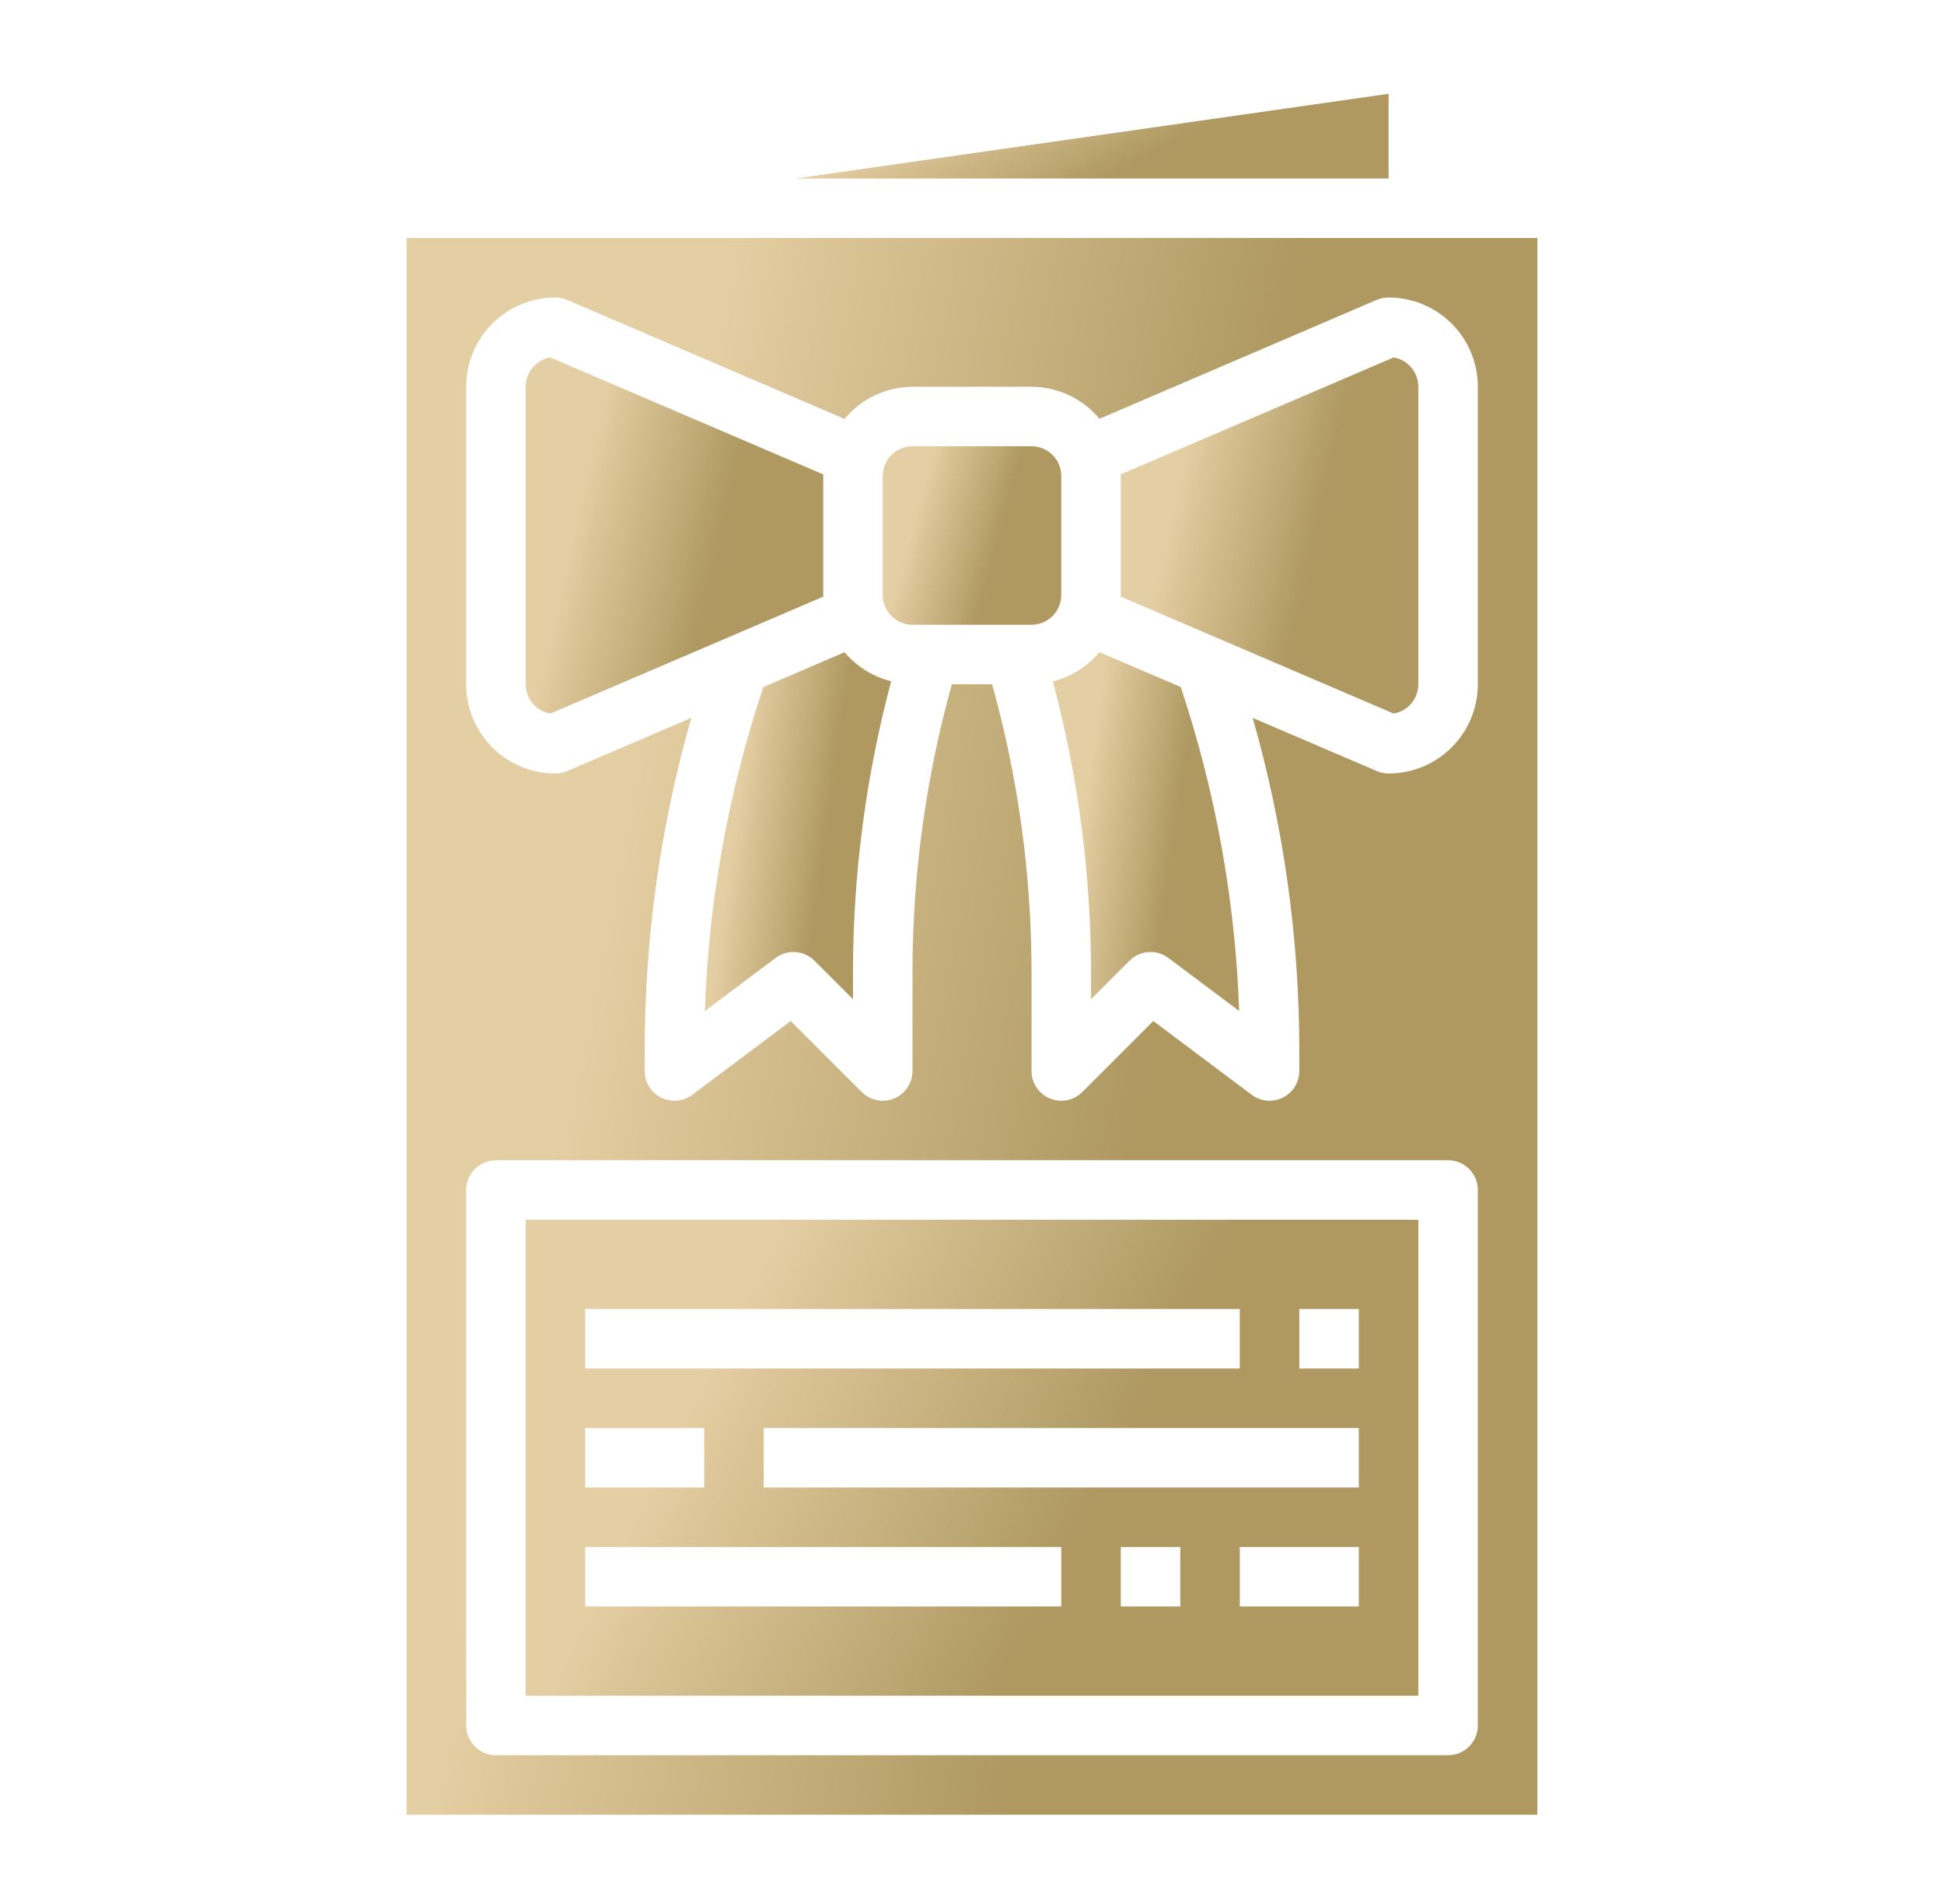 <?xml version="1.0" encoding="UTF-8"?> <svg xmlns="http://www.w3.org/2000/svg" width="49" height="48" viewBox="0 0 49 48" fill="none"><path d="M21.288 16.443L19.24 17.321C18.359 19.958 17.863 22.709 17.767 25.487L19.55 24.15C19.695 24.042 19.873 23.989 20.053 24.002C20.233 24.015 20.403 24.092 20.53 24.22L21.5 25.19V24.462C21.506 22.002 21.829 19.552 22.463 17.175C22.004 17.061 21.593 16.805 21.288 16.443Z" fill="url(#paint0_linear_16017_1028)"></path><path d="M20.75 15V12C20.75 11.986 20.75 11.974 20.75 11.96L13.868 9.011C13.695 9.042 13.538 9.133 13.425 9.268C13.312 9.403 13.25 9.574 13.25 9.75V17.25C13.25 17.427 13.312 17.598 13.426 17.733C13.54 17.868 13.698 17.959 13.872 17.989L20.754 15.04C20.754 15.026 20.75 15.014 20.75 15Z" fill="url(#paint1_linear_16017_1028)"></path><path d="M26 11.25H23C22.586 11.25 22.25 11.586 22.25 12V15C22.25 15.414 22.586 15.75 23 15.75H26C26.414 15.75 26.75 15.414 26.75 15V12C26.75 11.586 26.414 11.25 26 11.25Z" fill="url(#paint2_linear_16017_1028)"></path><path d="M35 2.365L20.053 4.5H35V2.365Z" fill="url(#paint3_linear_16017_1028)"></path><path d="M13.25 42.75H35.75V30.75H13.25V42.75ZM29.75 40.5H28.25V39H29.75V40.5ZM34.25 40.5H31.25V39H34.25V40.5ZM34.25 37.5H19.25V36H34.25V37.5ZM32.75 33H34.25V34.5H32.75V33ZM14.75 33H31.25V34.5H14.75V33ZM14.75 36H17.75V37.5H14.75V36ZM14.75 39H26.75V40.5H14.75V39Z" fill="url(#paint4_linear_16017_1028)"></path><path d="M10.25 6V45.75H38.75V6H10.25ZM37.25 43.5C37.25 43.699 37.171 43.89 37.03 44.03C36.89 44.171 36.699 44.25 36.5 44.25H12.5C12.301 44.25 12.11 44.171 11.97 44.03C11.829 43.89 11.75 43.699 11.75 43.5V30C11.75 29.801 11.829 29.61 11.97 29.47C12.11 29.329 12.301 29.25 12.5 29.25H36.5C36.699 29.25 36.89 29.329 37.03 29.47C37.171 29.61 37.25 29.801 37.25 30V43.5ZM37.25 17.25C37.25 17.847 37.013 18.419 36.591 18.841C36.169 19.263 35.597 19.5 35 19.5C34.898 19.5 34.798 19.48 34.705 19.439L31.575 18.098C32.354 20.822 32.75 23.641 32.75 26.475V27C32.75 27.139 32.711 27.276 32.638 27.394C32.565 27.513 32.46 27.608 32.335 27.671C32.211 27.733 32.071 27.759 31.933 27.747C31.794 27.735 31.661 27.684 31.55 27.6L29.07 25.74L27.28 27.53C27.14 27.671 26.949 27.75 26.75 27.75C26.651 27.75 26.554 27.731 26.463 27.693C26.326 27.636 26.209 27.54 26.126 27.417C26.044 27.293 26 27.148 26 27V24.462C25.995 22.024 25.661 19.598 25.007 17.25H23.993C23.339 19.598 23.005 22.024 23 24.462V27C23 27.148 22.956 27.293 22.874 27.417C22.791 27.54 22.674 27.636 22.537 27.693C22.446 27.731 22.349 27.75 22.25 27.75C22.051 27.75 21.86 27.671 21.72 27.53L19.93 25.74L17.45 27.6C17.339 27.684 17.206 27.735 17.067 27.747C16.929 27.759 16.789 27.733 16.665 27.671C16.54 27.608 16.435 27.513 16.362 27.394C16.289 27.276 16.25 27.139 16.25 27V26.475C16.25 23.641 16.646 20.822 17.425 18.098L14.296 19.439C14.202 19.48 14.102 19.5 14 19.5C13.403 19.5 12.831 19.263 12.409 18.841C11.987 18.419 11.75 17.847 11.75 17.25V9.75C11.75 9.153 11.987 8.581 12.409 8.159C12.831 7.737 13.403 7.5 14 7.5C14.102 7.5 14.202 7.52 14.296 7.561L21.288 10.561C21.496 10.309 21.758 10.105 22.054 9.965C22.35 9.825 22.673 9.752 23 9.75H26C26.327 9.751 26.65 9.824 26.946 9.964C27.242 10.103 27.503 10.306 27.712 10.558L34.705 7.558C34.798 7.519 34.899 7.499 35 7.5C35.597 7.5 36.169 7.737 36.591 8.159C37.013 8.581 37.25 9.153 37.25 9.75V17.25Z" fill="url(#paint5_linear_16017_1028)"></path><path d="M27.712 16.442C27.408 16.806 26.997 17.063 26.537 17.178C27.171 19.554 27.494 22.003 27.5 24.462V25.189L28.47 24.22C28.598 24.092 28.767 24.015 28.947 24.002C29.127 23.989 29.306 24.042 29.45 24.15L31.234 25.487C31.137 22.708 30.641 19.958 29.761 17.32L27.712 16.442Z" fill="url(#paint6_linear_16017_1028)"></path><path d="M35.128 9.011L28.246 11.96C28.246 11.974 28.25 11.986 28.25 12V15C28.25 15.014 28.246 15.026 28.246 15.04L35.128 17.989C35.302 17.959 35.46 17.868 35.574 17.733C35.687 17.598 35.75 17.427 35.75 17.25V9.75C35.75 9.573 35.687 9.402 35.574 9.267C35.46 9.132 35.302 9.041 35.128 9.011Z" fill="url(#paint7_linear_16017_1028)"></path><defs><linearGradient id="paint0_linear_16017_1028" x1="18.842" y1="18.298" x2="21.188" y2="18.624" gradientUnits="userSpaceOnUse"><stop stop-color="#E4CEA3"></stop><stop offset="1" stop-color="#AF9961"></stop></linearGradient><linearGradient id="paint1_linear_16017_1028" x1="14.968" y1="10.852" x2="18.606" y2="11.666" gradientUnits="userSpaceOnUse"><stop stop-color="#E4CEA3"></stop><stop offset="1" stop-color="#AF9961"></stop></linearGradient><linearGradient id="paint2_linear_16017_1028" x1="23.28" y1="12.173" x2="25.418" y2="12.745" gradientUnits="userSpaceOnUse"><stop stop-color="#E4CEA3"></stop><stop offset="1" stop-color="#AF9961"></stop></linearGradient><linearGradient id="paint3_linear_16017_1028" x1="23.475" y1="2.803" x2="25.163" y2="5.964" gradientUnits="userSpaceOnUse"><stop stop-color="#E4CEA3"></stop><stop offset="1" stop-color="#AF9961"></stop></linearGradient><linearGradient id="paint4_linear_16017_1028" x1="18.401" y1="33.211" x2="27.553" y2="37.803" gradientUnits="userSpaceOnUse"><stop stop-color="#E4CEA3"></stop><stop offset="1" stop-color="#AF9961"></stop></linearGradient><linearGradient id="paint5_linear_16017_1028" x1="16.775" y1="14.152" x2="30.77" y2="16.837" gradientUnits="userSpaceOnUse"><stop stop-color="#E4CEA3"></stop><stop offset="1" stop-color="#AF9961"></stop></linearGradient><linearGradient id="paint6_linear_16017_1028" x1="27.612" y1="18.297" x2="29.958" y2="18.623" gradientUnits="userSpaceOnUse"><stop stop-color="#E4CEA3"></stop><stop offset="1" stop-color="#AF9961"></stop></linearGradient><linearGradient id="paint7_linear_16017_1028" x1="29.964" y1="10.852" x2="33.602" y2="11.666" gradientUnits="userSpaceOnUse"><stop stop-color="#E4CEA3"></stop><stop offset="1" stop-color="#AF9961"></stop></linearGradient></defs></svg> 